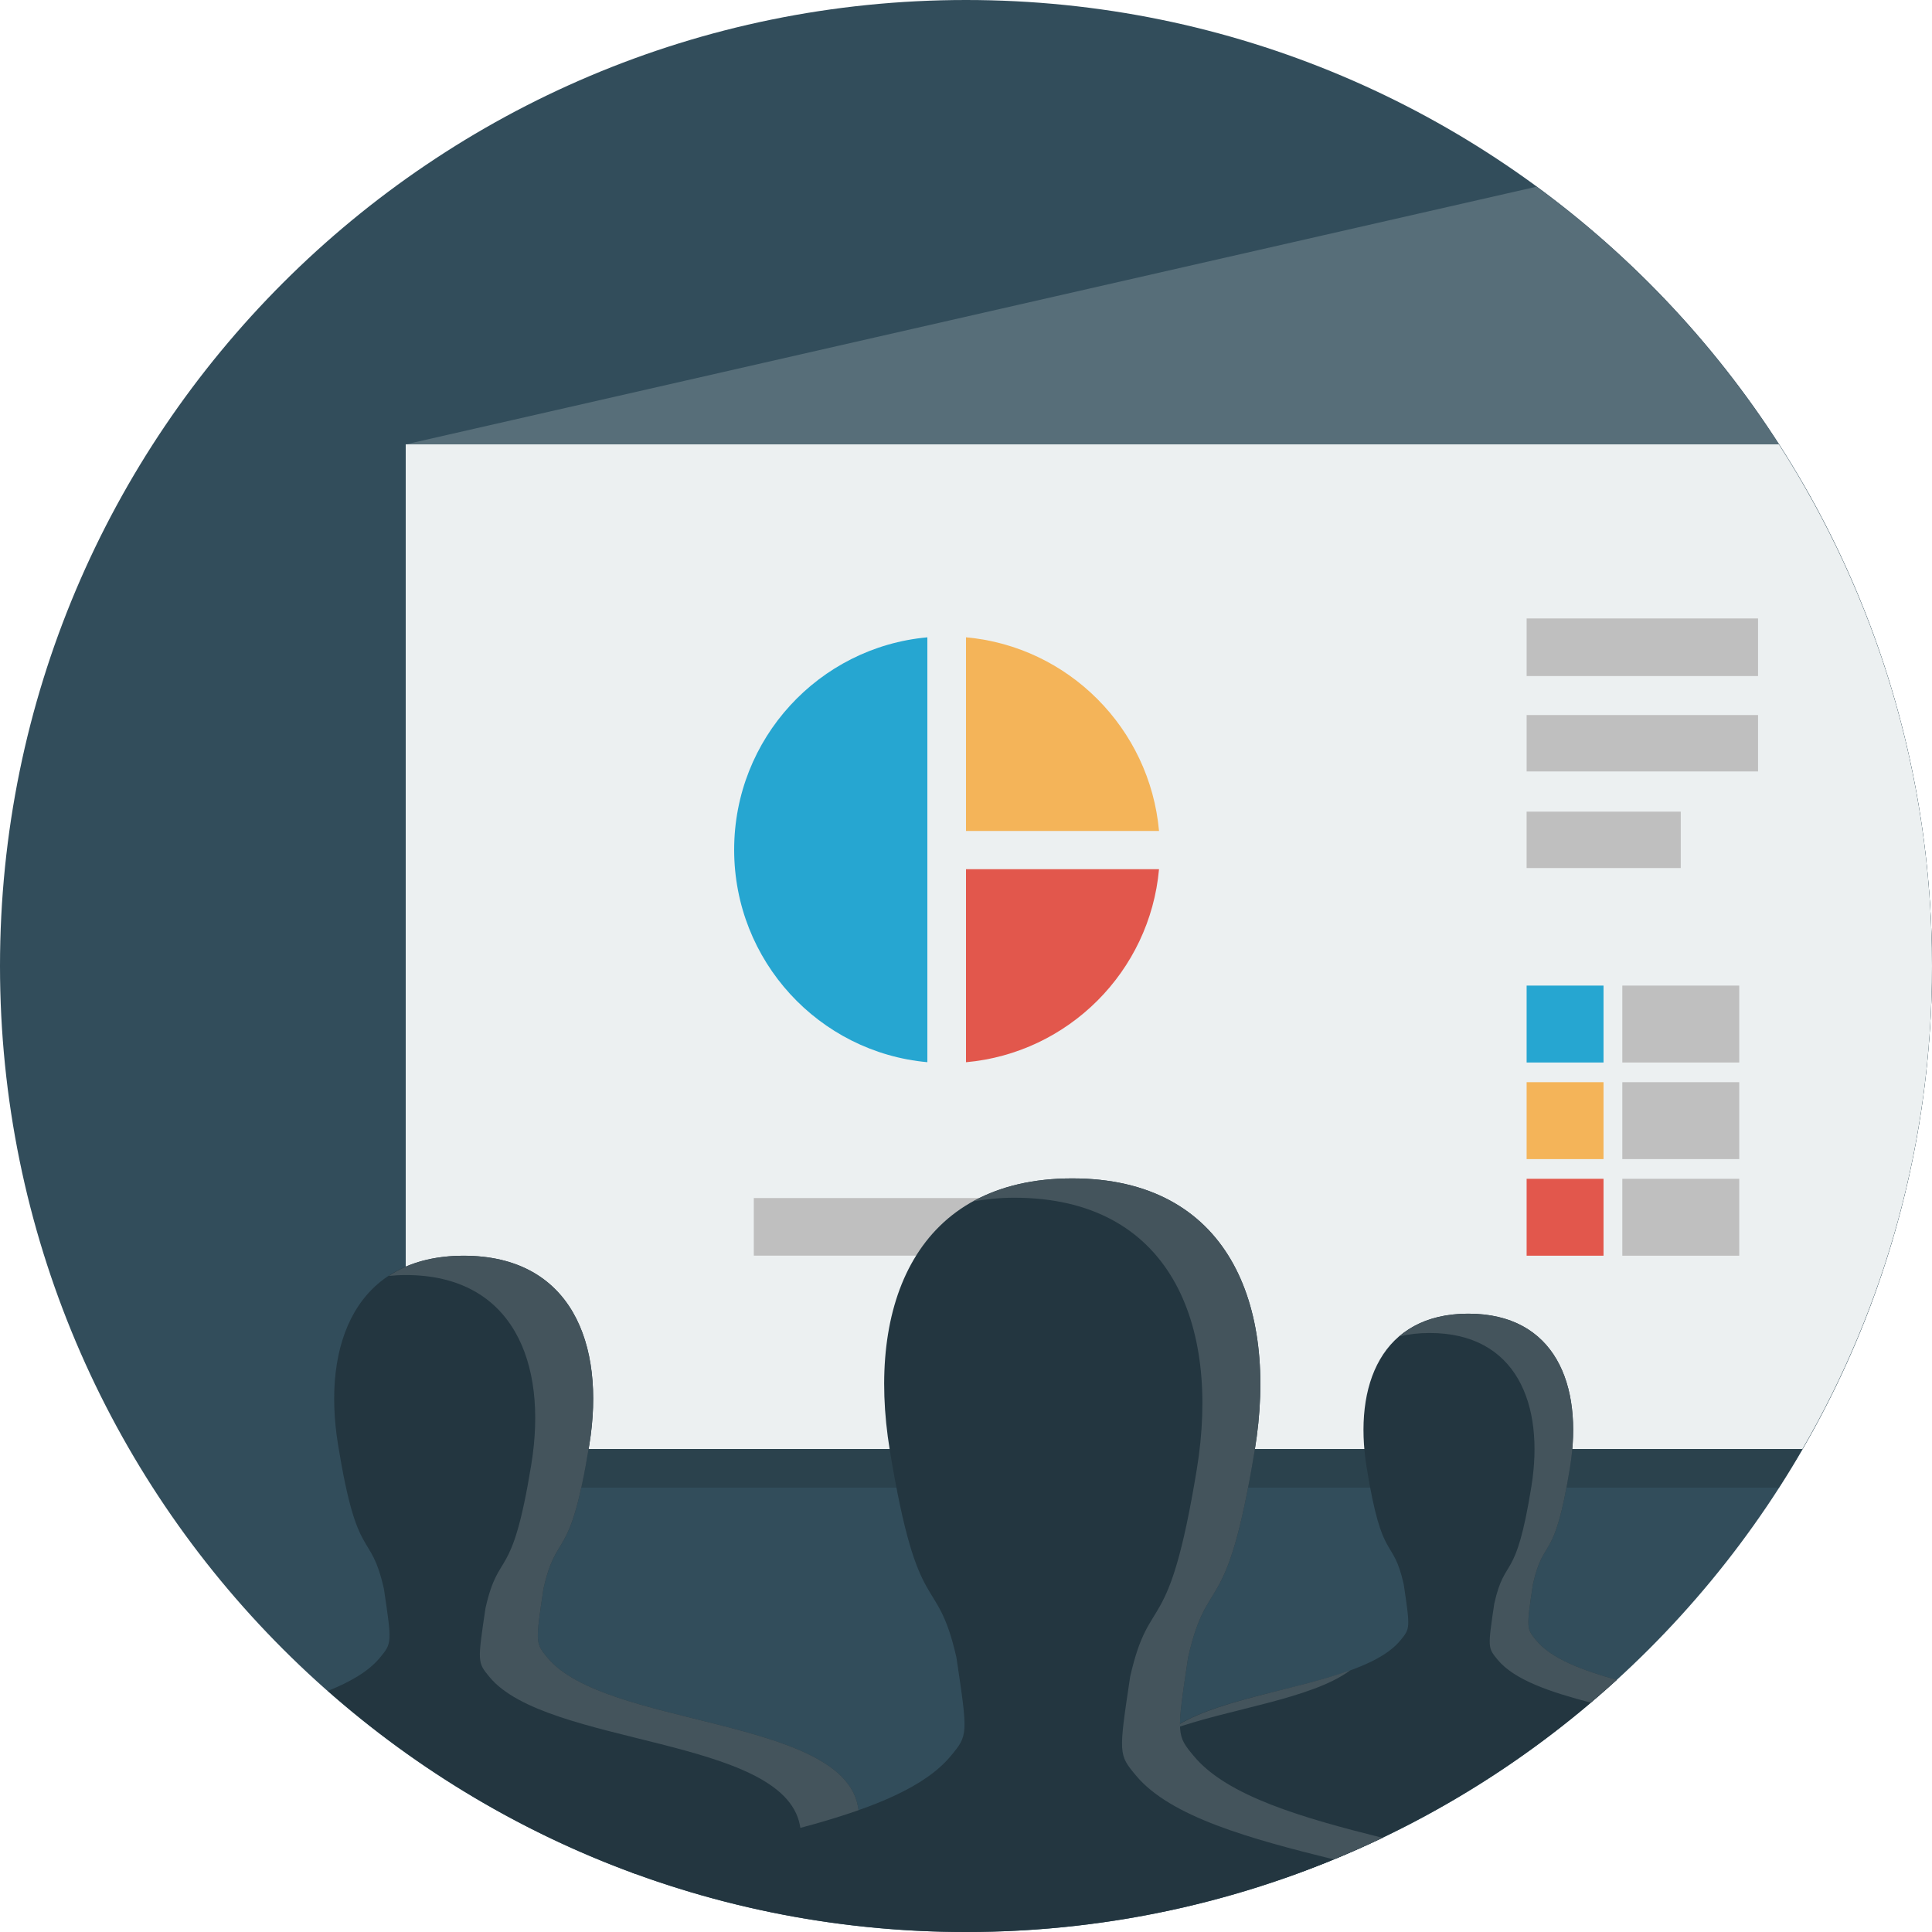 <svg xmlns="http://www.w3.org/2000/svg" width="100" height="100" viewBox="0 0 100 100"><path fill="#324D5B" d="M50 0c27.614 0 50 22.386 50 50s-22.386 50-50 50-50-22.386-50-50 22.386-50 50-50z"/><path fill="#2B424D" d="M21 25v52h71.073c5.009-7.789 7.927-17.051 7.927-27 0-9.11-2.449-17.644-6.706-25h-72.294z"/><path fill="#ECF0F1" d="M21 23v52h72.294c4.257-7.356 6.706-15.89 6.706-25 0-9.949-2.918-19.211-7.927-27h-71.073z"/><path fill="#BFBFBF" d="M39.017 62.011h19.979v2.981h-19.979v-2.981z"/><path fill="#26A6D1" d="M79.018 51.014h3.98v3.981h-3.98v-3.981z"/><path fill="#F4B459" d="M79.018 56.014h3.98v3.981h-3.98v-3.981z"/><path fill="#E2574C" d="M79.018 61.014h3.98v3.981h-3.98v-3.981z"/><path fill="#BFBFBF" d="M79.018 32.011v2.981h11.979v-2.981h-11.979zm0 7.919h11.979v-2.919h-11.979v2.919zm7.978 2.081h-7.979v2.919h7.979v-2.919zm-3.025 12.984h6.052v-3.981h-6.052v3.981zm0 5h6.052v-3.981h-6.052v3.981zm0 5h6.052v-3.981h-6.052v3.981z"/><path fill="#26A6D1" d="M48 32.988c-5.605.508-10 5.233-10 10.995s4.395 10.487 10 10.996v-21.991z"/><path fill="#E2574C" d="M50 44.989v9.992c5.298-.478 9.514-4.694 9.991-9.992h-9.991z"/><path fill="#F4B459" d="M50 43.011v-10.024c5.298.479 9.514 4.71 9.991 10.023h-9.991z"/><path fill="#576E79" d="M92.073 23c-3.33-5.179-7.584-9.704-12.538-13.337l-58.535 13.337h71.073z"/><path fill="#233640" d="M28.334 85.799c-.622-.756-.622-.756-.205-3.562.712-3.141 1.356-1.191 2.374-7.457.854-5.262-.968-9.783-6.503-9.783-5.534 0-7.357 4.521-6.503 9.783 1.018 6.266 1.662 4.316 2.374 7.457.417 2.807.417 2.807-.205 3.562-.585.711-1.541 1.26-2.696 1.722 4.634 4.083 10.024 7.328 15.942 9.48h12.088s-.493-2.994-.599-3.535c-.889-4.572-13.119-4.087-16.067-7.667z"/><path fill="#44545C" d="M21 65.996c5.535 0 7.357 4.521 6.503 9.783-1.017 6.266-1.662 4.316-2.374 7.457-.417 2.807-.417 2.807.205 3.562 2.948 3.58 15.178 3.095 16.067 7.667.065.335.279 1.612.433 2.535h3.166s-.493-2.994-.599-3.535c-.889-4.572-13.119-4.087-16.067-7.667-.622-.756-.622-.756-.205-3.562.712-3.141 1.356-1.191 2.374-7.457.854-5.262-.968-9.783-6.503-9.783-1.595 0-2.872.385-3.875 1.046.282-.026.57-.046.875-.046z"/><path fill="#233640" d="M79.509 84.898c-.503-.613-.503-.613-.166-2.895.576-2.552 1.099-.967 1.921-6.059.692-4.274-.783-7.948-5.264-7.948s-5.955 3.674-5.264 7.948c.822 5.092 1.345 3.507 1.921 6.059.337 2.281.337 2.281-.166 2.895-2.386 2.91-12.286 2.516-13.007 6.229-.085.44-.484 2.874-.484 2.874l7.53 3.188c6.413-2.246 12.233-5.753 17.151-10.238-1.803-.504-3.392-1.1-4.172-2.053z"/><path fill="#44545C" d="M69.894 86.45c-2.954 1.073-7.221 1.574-9.268 3.073 2.983-1.083 7.265-1.578 9.268-3.073zm9.615-1.552c-.503-.613-.503-.613-.166-2.895.576-2.552 1.099-.967 1.921-6.059.692-4.274-.783-7.948-5.264-7.948-1.533 0-2.706.438-3.568 1.175.476-.113.997-.175 1.568-.175 4.48 0 5.956 3.674 5.264 7.948-.822 5.092-1.345 3.507-1.921 6.059-.337 2.281-.337 2.281.166 2.895.873 1.064 2.754 1.686 4.821 2.229.455-.387.91-.774 1.352-1.177-1.804-.503-3.393-1.099-4.173-2.052z"/><path fill="#233640" d="M32.666 96.91c5.4 1.996 11.239 3.09 17.334 3.09 7.719 0 15.027-1.752 21.555-4.875-4.135-1.032-8.038-2.157-9.76-4.228-.902-1.086-.902-1.086-.297-5.12 1.033-4.516 1.969-1.713 3.447-10.719 1.24-7.564-1.407-14.064-9.445-14.064s-10.685 6.5-9.445 14.064c1.478 9.006 2.414 6.203 3.447 10.719.605 4.034.605 4.034-.297 5.12-2.68 3.223-10.642 4.155-16.539 6.013z"/><path fill="#44545C" d="M61.795 90.897c-.902-1.086-.902-1.086-.297-5.12 1.033-4.516 1.969-1.713 3.447-10.719 1.24-7.564-1.407-14.064-9.445-14.064-2.055 0-3.752.43-5.128 1.188.667-.112 1.365-.188 2.128-.188 8.038 0 10.686 6.5 9.445 14.064-1.479 9.006-2.414 6.203-3.447 10.719-.605 4.034-.605 4.034.297 5.12 1.787 2.149 5.925 3.279 10.232 4.345.854-.352 1.698-.721 2.527-1.117-4.134-1.032-8.037-2.157-9.759-4.228z"/></svg>